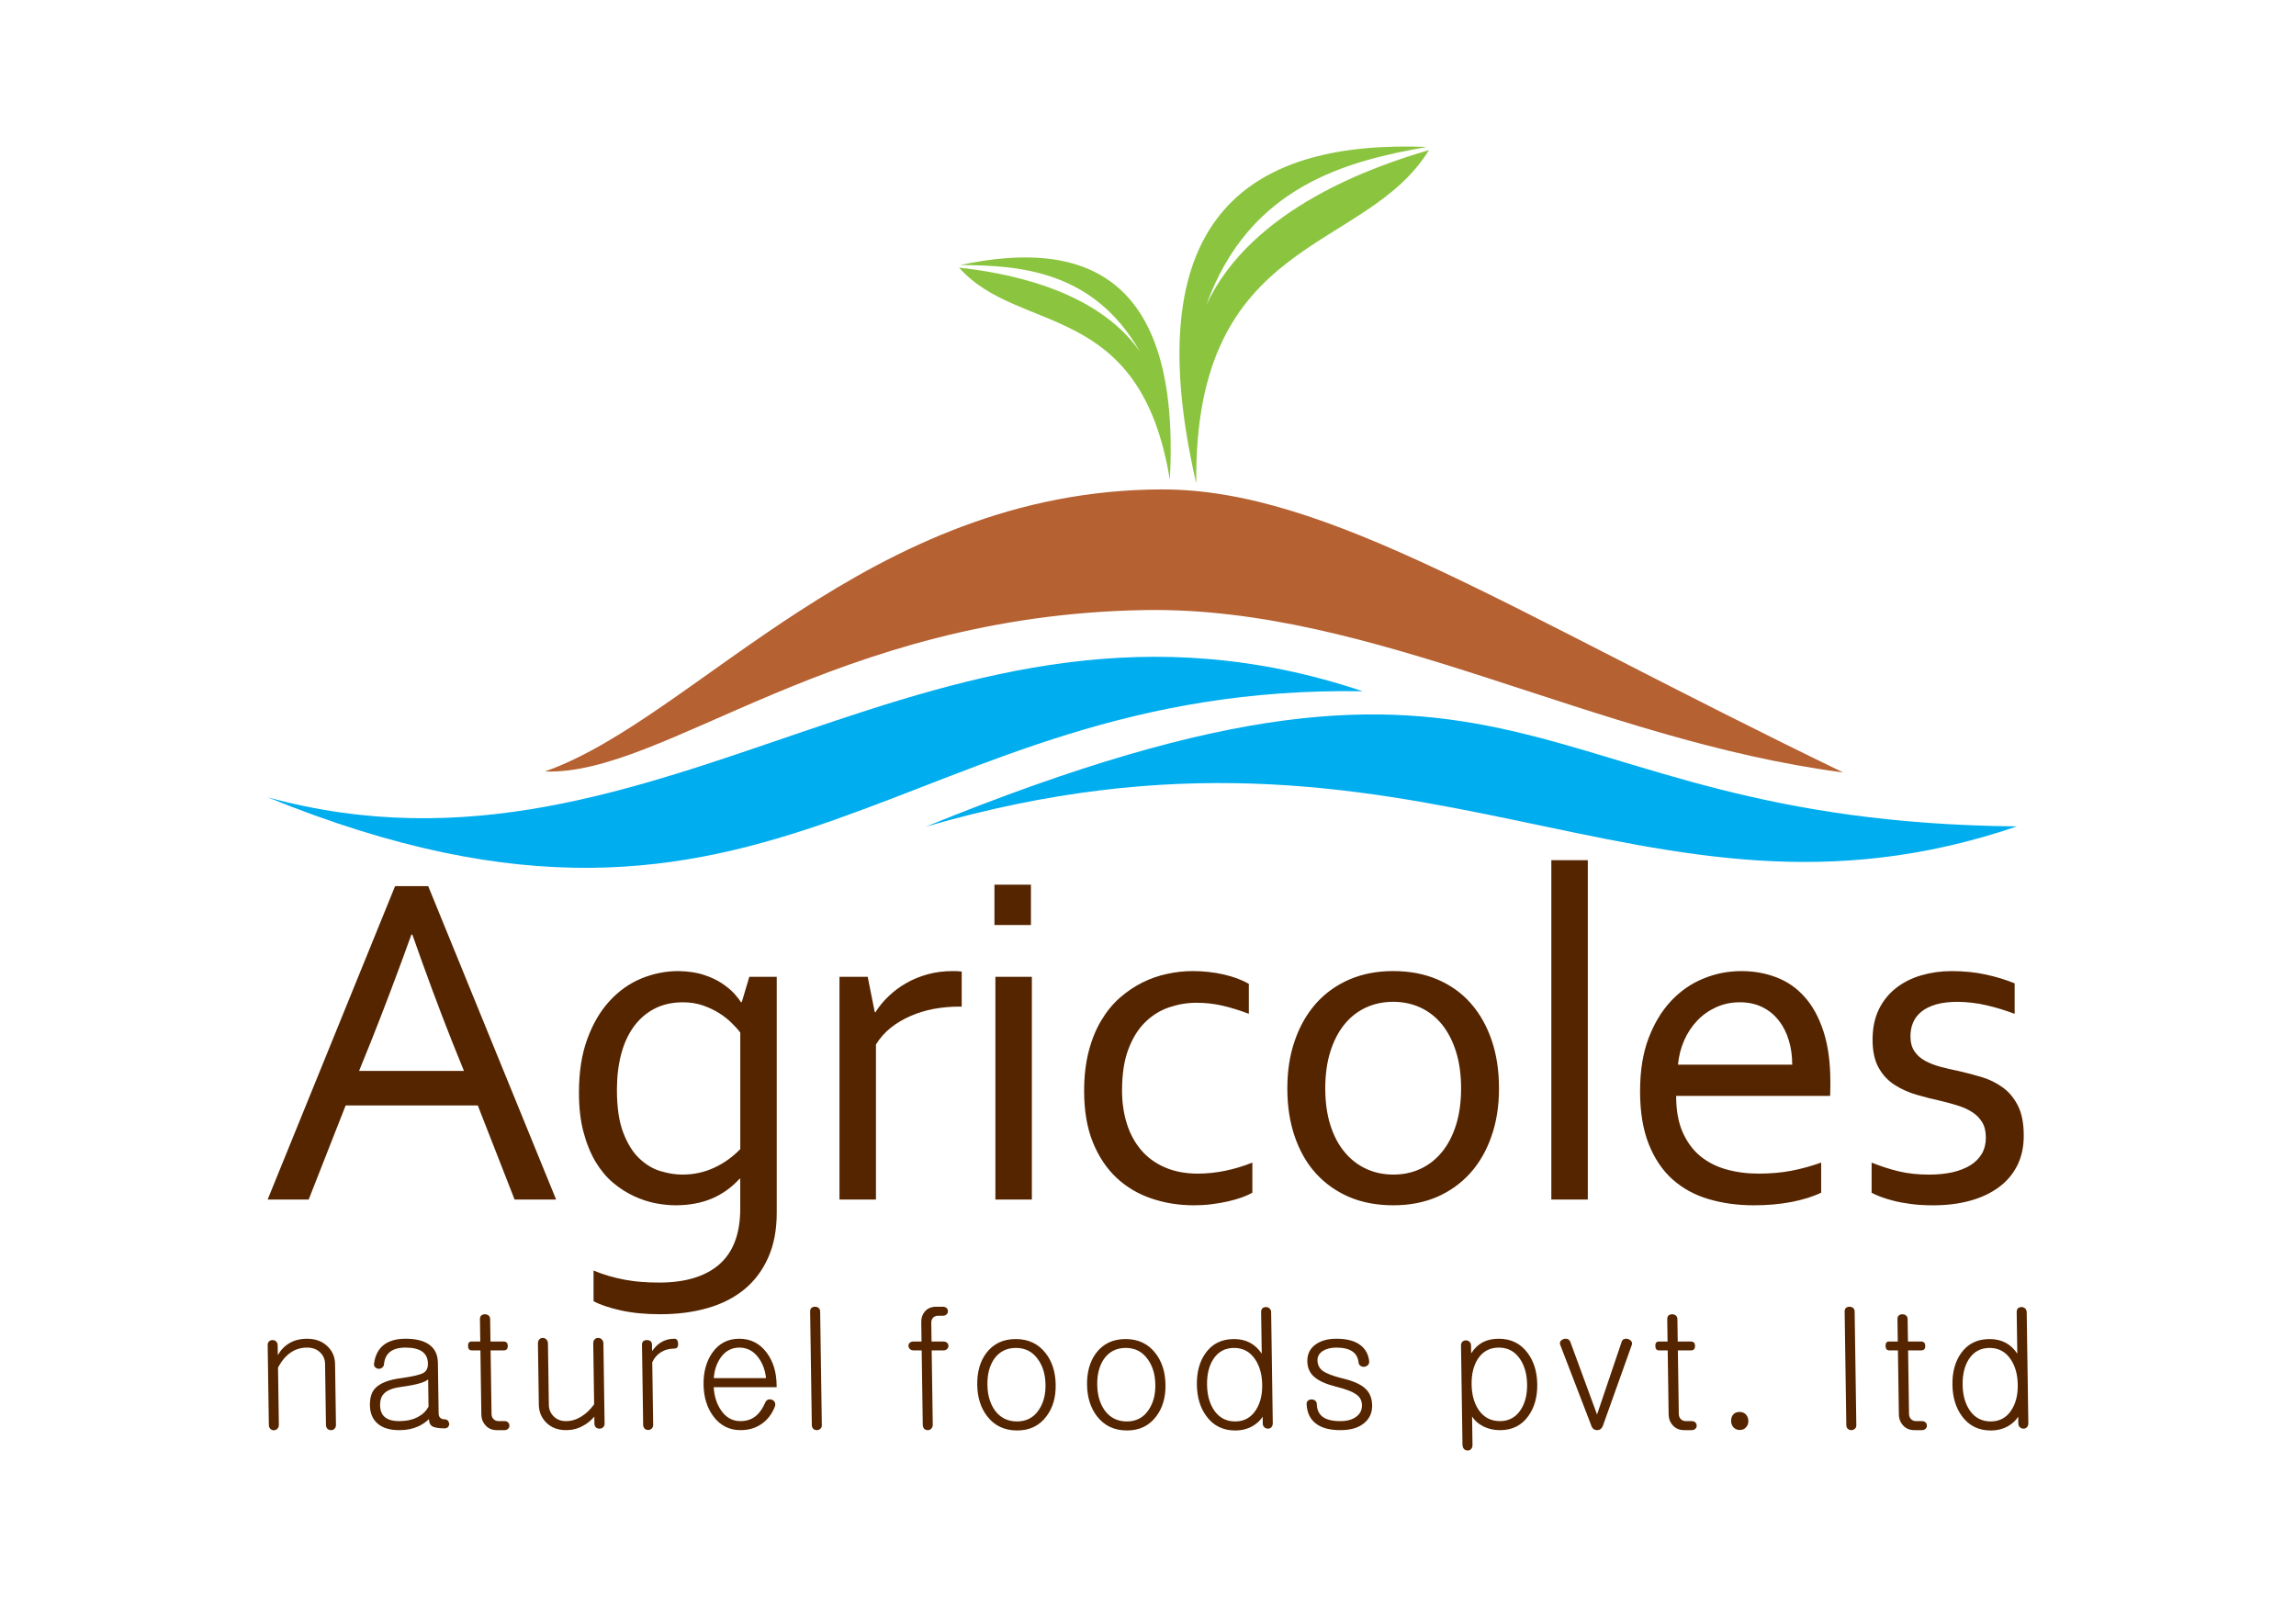 <?xml version="1.0" encoding="utf-8"?>
<!-- Generator: Adobe Illustrator 16.0.0, SVG Export Plug-In . SVG Version: 6.00 Build 0)  -->
<!DOCTYPE svg PUBLIC "-//W3C//DTD SVG 1.1//EN" "http://www.w3.org/Graphics/SVG/1.1/DTD/svg11.dtd">
<svg version="1.1" id="Layer_1" xmlns="http://www.w3.org/2000/svg" xmlns:xlink="http://www.w3.org/1999/xlink" x="0px" y="0px"
	 width="230px" height="160px" viewBox="0 0 230 160" enable-background="new 0 0 230 160" xml:space="preserve">
<g>
	<g>
		<path fill-rule="evenodd" clip-rule="evenodd" fill="#B56132" d="M54.578,77.287c15.108-5.283,32.359-28.175,61.768-28.256
			c16.586-0.045,34.496,12.022,68.295,28.353c-24.994-3.262-46.959-16.633-69.899-16.268C83.406,61.615,66.608,77.729,54.578,77.287
			z"/>
		<path fill-rule="evenodd" clip-rule="evenodd" fill="#00ADEE" d="M26.811,79.875c51.428,20.932,63.472-11.39,109.691-10.625
			C93.645,54.866,66.721,90.783,26.811,79.875z"/>
		<path fill-rule="evenodd" clip-rule="evenodd" fill="#00ADEE" d="M92.73,82.822c61.496-25.061,58.748-0.499,109.318-0.034
			C164.215,95.686,142.594,68.298,92.73,82.822z"/>
		<g>
			<path fill-rule="evenodd" clip-rule="evenodd" fill="#8BC53F" d="M142.947,14.72c-17.156-0.662-29.428,6.334-23.112,33.717
				c-0.271-24.971,16.849-22.905,23.313-33.399c-5.259,1.535-17.75,5.732-22.295,15.492
				C125.154,18.605,134.939,16.132,142.947,14.72z"/>
			<path fill-rule="evenodd" clip-rule="evenodd" fill="#8BC53F" d="M96.177,26.555c12.349-2.648,22.126,0.87,21.011,21.51
				c-2.96-18.129-15.104-14.467-21.116-21.254c4.004,0.447,13.586,1.909,18.114,8.407C109.562,27.121,102.159,26.565,96.177,26.555z
				"/>
		</g>
	</g>
	<path fill="#552500" d="M26.814,134.761l0.117,7.982c0.002,0.17,0.054,0.304,0.151,0.4c0.1,0.096,0.218,0.146,0.358,0.146
		c0.129-0.012,0.243-0.061,0.338-0.146c0.105-0.106,0.158-0.247,0.156-0.417l-0.084-5.717c0.363-0.688,0.794-1.194,1.29-1.525
		c0.475-0.321,1.016-0.482,1.624-0.482c0.553,0,1,0.17,1.336,0.512c0.303,0.302,0.457,0.684,0.463,1.143l0.089,6.087
		c0.002,0.159,0.054,0.294,0.151,0.4c0.1,0.085,0.218,0.128,0.358,0.128c0.129,0,0.243-0.043,0.338-0.128
		c0.105-0.106,0.158-0.241,0.155-0.403l-0.089-6.089c-0.01-0.696-0.254-1.28-0.73-1.751c-0.523-0.523-1.214-0.786-2.08-0.786
		c-0.672,0-1.259,0.146-1.756,0.436c-0.479,0.279-0.867,0.679-1.169,1.206l-0.015-0.998c-0.002-0.158-0.059-0.287-0.167-0.384
		c-0.097-0.085-0.213-0.128-0.342-0.128c-0.14,0-0.257,0.043-0.354,0.128C26.859,134.471,26.812,134.6,26.814,134.761
		L26.814,134.761z M42.928,140.924c-0.24,0.438-0.591,0.781-1.059,1.027c-0.519,0.277-1.147,0.417-1.885,0.417
		c-0.652,0-1.134-0.14-1.447-0.417c-0.3-0.258-0.454-0.649-0.461-1.173c-0.008-0.546,0.145-0.959,0.461-1.235
		c0.327-0.302,0.889-0.505,1.687-0.611c0.802-0.107,1.428-0.23,1.886-0.37c0.371-0.118,0.632-0.241,0.778-0.37L42.928,140.924
		L42.928,140.924z M40.634,134.114c-0.899,0-1.62,0.196-2.162,0.595c-0.55,0.419-0.883,1.041-1,1.865
		c-0.031,0.162,0.004,0.291,0.102,0.387c0.089,0.096,0.197,0.15,0.326,0.162c0.143,0.011,0.26-0.022,0.355-0.096
		c0.119-0.077,0.187-0.184,0.207-0.321c0.047-0.537,0.227-0.942,0.543-1.222c0.357-0.321,0.9-0.482,1.626-0.482
		c0.748,0,1.312,0.14,1.688,0.416c0.357,0.266,0.539,0.66,0.546,1.184c0.007,0.461-0.15,0.776-0.469,0.946
		c-0.329,0.181-1.063,0.353-2.204,0.513c-1.291,0.161-2.179,0.521-2.664,1.076c-0.326,0.387-0.482,0.935-0.472,1.642
		c0.012,0.784,0.262,1.39,0.75,1.817c0.5,0.451,1.231,0.676,2.193,0.676c0.707,0,1.336-0.123,1.888-0.372
		c0.406-0.184,0.767-0.431,1.083-0.739c0.005,0.331,0.104,0.566,0.298,0.707c0.237,0.15,0.661,0.225,1.271,0.225
		c0.151,0,0.268-0.05,0.352-0.146c0.073-0.088,0.109-0.188,0.108-0.308c-0.013-0.128-0.058-0.234-0.134-0.322
		c-0.086-0.086-0.194-0.129-0.322-0.129c-0.192,0-0.343-0.056-0.452-0.162c-0.097-0.096-0.148-0.232-0.151-0.416l-0.075-5.087
		c-0.012-0.847-0.331-1.472-0.959-1.88C42.357,134.289,41.598,134.114,40.634,134.114L40.634,134.114z M48.079,132.148l0.033,2.245
		h-0.866c-0.244,0-0.365,0.146-0.361,0.436c0.004,0.302,0.13,0.452,0.374,0.452h0.866l0.094,6.435
		c0.006,0.416,0.14,0.771,0.402,1.058c0.282,0.332,0.67,0.498,1.164,0.498h0.754c0.15,0,0.273-0.049,0.368-0.145
		c0.083-0.088,0.126-0.189,0.124-0.307c-0.002-0.129-0.047-0.236-0.133-0.324c-0.097-0.084-0.218-0.128-0.369-0.128h-0.575
		c-0.236,0-0.418-0.08-0.549-0.241c-0.108-0.129-0.163-0.288-0.166-0.48l-0.093-6.365h1.31c0.276,0,0.414-0.15,0.41-0.452
		c-0.004-0.29-0.146-0.436-0.423-0.436h-1.31l-0.033-2.245c-0.002-0.161-0.059-0.284-0.167-0.372
		c-0.097-0.073-0.218-0.112-0.357-0.112s-0.257,0.039-0.354,0.112C48.124,131.864,48.076,131.987,48.079,132.148L48.079,132.148z
		 M60.564,142.625l-0.118-8.031c-0.002-0.182-0.059-0.32-0.167-0.417c-0.097-0.096-0.219-0.146-0.358-0.146s-0.257,0.05-0.354,0.146
		c-0.095,0.097-0.142,0.235-0.139,0.417l0.089,6.089c-0.387,0.534-0.812,0.94-1.276,1.22c-0.486,0.31-1.001,0.466-1.544,0.466
		c-0.531,0-0.956-0.173-1.271-0.516c-0.292-0.31-0.44-0.685-0.446-1.124l-0.09-6.135c-0.002-0.182-0.06-0.32-0.168-0.417
		c-0.097-0.096-0.213-0.146-0.342-0.146c-0.14,0-0.257,0.05-0.354,0.146c-0.095,0.097-0.142,0.235-0.139,0.417l0.089,6.139
		c0.01,0.676,0.244,1.254,0.697,1.736c0.512,0.535,1.187,0.803,2.031,0.803c0.608,0,1.166-0.139,1.674-0.422
		c0.435-0.225,0.82-0.533,1.157-0.929l0.01,0.704c0.002,0.151,0.053,0.274,0.15,0.371c0.1,0.084,0.218,0.128,0.358,0.128
		c0.14,0,0.259-0.044,0.354-0.128C60.514,142.899,60.567,142.776,60.564,142.625L60.564,142.625z M64.311,134.695l0.117,8.034
		c0.002,0.165,0.054,0.296,0.151,0.395c0.1,0.088,0.218,0.132,0.358,0.132c0.129,0,0.243-0.044,0.338-0.132
		c0.105-0.099,0.159-0.229,0.156-0.395l-0.092-6.251c0.186-0.416,0.46-0.742,0.821-0.979c0.402-0.266,0.866-0.399,1.39-0.399
		c0.268,0,0.395-0.167,0.379-0.501c-0.016-0.324-0.142-0.485-0.377-0.485c-0.513,0-0.971,0.128-1.376,0.389
		c-0.307,0.192-0.59,0.478-0.853,0.85l-0.01-0.657c-0.002-0.15-0.059-0.27-0.167-0.354c-0.097-0.063-0.212-0.096-0.341-0.096
		c-0.14,0-0.257,0.037-0.354,0.111C64.356,134.443,64.309,134.555,64.311,134.695L64.311,134.695z M76.636,140.551
		c-0.249,0.557-0.537,0.976-0.864,1.256c-0.422,0.375-0.957,0.562-1.598,0.562c-0.811,0-1.466-0.37-1.956-1.107
		c-0.428-0.622-0.667-1.387-0.725-2.296h6.306l-0.004-0.258c-0.018-1.253-0.343-2.313-0.978-3.18
		c-0.696-0.941-1.618-1.413-2.764-1.413c-1.143,0-2.046,0.472-2.706,1.413c-0.599,0.869-0.887,1.93-0.869,3.182
		c0.018,1.242,0.337,2.291,0.961,3.149c0.688,0.942,1.605,1.413,2.748,1.413c0.813,0,1.515-0.207,2.109-0.627
		c0.583-0.397,1.024-0.971,1.323-1.724c0.061-0.159,0.059-0.31-0.007-0.449c-0.056-0.118-0.148-0.197-0.277-0.241
		c-0.138-0.055-0.272-0.061-0.4-0.017C76.796,140.277,76.697,140.389,76.636,140.551L76.636,140.551z M71.505,138.061
		c0.055-0.779,0.275-1.453,0.661-2.018c0.475-0.693,1.106-1.041,1.9-1.041c0.795,0,1.444,0.354,1.948,1.058
		c0.403,0.575,0.645,1.241,0.72,2.001H71.505L71.505,138.061z M81.156,131.373l0.167,11.4c0.002,0.15,0.053,0.273,0.151,0.37
		c0.1,0.085,0.218,0.128,0.357,0.128c0.129,0,0.244-0.043,0.338-0.128c0.105-0.085,0.159-0.203,0.157-0.354l-0.167-11.399
		c-0.002-0.162-0.059-0.285-0.167-0.371c-0.097-0.074-0.213-0.111-0.342-0.111c-0.14,0-0.257,0.037-0.354,0.111
		C81.201,131.105,81.153,131.223,81.156,131.373L81.156,131.373z M92.316,134.394h-0.803c-0.162,0-0.288,0.044-0.385,0.128
		c-0.083,0.088-0.123,0.189-0.122,0.308c0.002,0.118,0.044,0.222,0.13,0.308c0.1,0.096,0.227,0.145,0.389,0.145h0.803l0.109,7.445
		c0.002,0.17,0.054,0.311,0.151,0.417c0.1,0.085,0.218,0.128,0.358,0.128c0.129,0,0.243-0.049,0.337-0.145
		c0.105-0.107,0.159-0.241,0.156-0.4l-0.109-7.445h1.173c0.159,0,0.287-0.049,0.381-0.145c0.086-0.086,0.126-0.189,0.125-0.308
		c-0.002-0.118-0.044-0.22-0.133-0.308c-0.098-0.084-0.227-0.128-0.386-0.128h-1.173l-0.027-1.86
		c-0.002-0.203,0.049-0.367,0.154-0.496c0.125-0.151,0.307-0.225,0.542-0.225h0.466c0.159,0,0.287-0.05,0.381-0.146
		c0.086-0.088,0.126-0.189,0.125-0.308c-0.002-0.129-0.045-0.234-0.134-0.322c-0.097-0.086-0.227-0.129-0.386-0.129h-0.644
		c-0.494,0-0.877,0.161-1.152,0.482c-0.245,0.287-0.363,0.646-0.356,1.076L92.316,134.394L92.316,134.394z M101.756,134.146
		c-1.271,0-2.259,0.472-2.963,1.414c-0.618,0.836-0.917,1.891-0.899,3.166c0.019,1.263,0.349,2.313,0.991,3.148
		c0.732,0.953,1.734,1.43,3.005,1.43c1.261,0,2.243-0.477,2.947-1.43c0.629-0.836,0.935-1.886,0.916-3.148
		c-0.019-1.275-0.354-2.33-1.008-3.166C104.014,134.618,103.017,134.146,101.756,134.146L101.756,134.146z M101.77,135.035
		c0.937,0,1.675,0.381,2.206,1.14c0.49,0.674,0.743,1.523,0.758,2.552c0.015,1.006-0.214,1.85-0.684,2.534
		c-0.509,0.759-1.236,1.14-2.173,1.14c-0.948,0-1.696-0.381-2.239-1.14c-0.468-0.675-0.71-1.519-0.725-2.534
		c-0.015-1.028,0.203-1.878,0.65-2.552C100.084,135.416,100.821,135.035,101.77,135.035L101.77,135.035z M112.757,134.146
		c-1.271,0-2.259,0.472-2.964,1.414c-0.618,0.836-0.917,1.891-0.899,3.166c0.019,1.263,0.349,2.313,0.991,3.148
		c0.732,0.953,1.734,1.43,3.005,1.43c1.261,0,2.243-0.477,2.947-1.43c0.628-0.836,0.934-1.886,0.916-3.148
		c-0.019-1.275-0.354-2.33-1.008-3.166C115.014,134.618,114.018,134.146,112.757,134.146L112.757,134.146z M112.771,135.035
		c0.937,0,1.674,0.381,2.206,1.14c0.489,0.674,0.743,1.523,0.758,2.552c0.015,1.006-0.214,1.85-0.684,2.534
		c-0.509,0.759-1.236,1.14-2.173,1.14c-0.948,0-1.696-0.381-2.239-1.14c-0.467-0.675-0.71-1.519-0.725-2.534
		c-0.015-1.028,0.203-1.878,0.65-2.552C111.085,135.416,111.822,135.035,112.771,135.035L112.771,135.035z M127.336,131.47
		c-0.002-0.171-0.059-0.304-0.167-0.4c-0.098-0.085-0.214-0.129-0.342-0.129c-0.14,0-0.257,0.038-0.354,0.112
		c-0.095,0.096-0.143,0.225-0.141,0.384l0.063,4.171c-0.34-0.502-0.74-0.871-1.201-1.107c-0.453-0.235-0.98-0.354-1.589-0.354
		c-1.228,0-2.175,0.472-2.843,1.414c-0.596,0.836-0.885,1.891-0.866,3.166c0.019,1.263,0.338,2.313,0.958,3.148
		c0.697,0.953,1.657,1.43,2.885,1.43c0.642,0,1.221-0.145,1.736-0.438c0.446-0.258,0.781-0.573,1.012-0.946l0.01,0.688
		c0.002,0.15,0.053,0.273,0.15,0.369c0.1,0.088,0.213,0.135,0.342,0.146c0.141,0,0.255-0.038,0.339-0.112
		c0.105-0.096,0.163-0.23,0.172-0.4L127.336,131.47L127.336,131.47z M123.623,135.035c0.894,0,1.598,0.381,2.107,1.14
		c0.457,0.674,0.693,1.523,0.709,2.552c0.015,1.016-0.197,1.859-0.635,2.534c-0.487,0.759-1.181,1.14-2.074,1.14
		c-0.904,0-1.613-0.381-2.123-1.14c-0.446-0.675-0.678-1.519-0.692-2.534c-0.015-1.028,0.191-1.878,0.617-2.552
		C122.02,135.416,122.719,135.035,123.623,135.035L123.623,135.035z M133.882,134.114c-0.866,0-1.565,0.191-2.097,0.578
		c-0.562,0.405-0.836,0.967-0.824,1.685c0.01,0.664,0.252,1.195,0.73,1.59c0.433,0.375,1.127,0.686,2.082,0.932
		c1.053,0.258,1.775,0.54,2.164,0.853c0.323,0.243,0.49,0.589,0.497,1.027c0.007,0.472-0.175,0.845-0.543,1.124
		c-0.39,0.31-0.931,0.466-1.624,0.466c-0.83,0-1.436-0.156-1.813-0.466c-0.355-0.291-0.537-0.713-0.545-1.271
		c-0.013-0.148-0.074-0.261-0.186-0.338c-0.1-0.073-0.221-0.106-0.363-0.096c-0.143,0-0.256,0.044-0.344,0.129
		c-0.097,0.096-0.139,0.219-0.125,0.37c0.045,0.839,0.354,1.477,0.926,1.915c0.574,0.441,1.389,0.66,2.449,0.66
		c1.058,0,1.865-0.246,2.426-0.739c0.516-0.441,0.771-1.02,0.761-1.737s-0.238-1.283-0.683-1.688
		c-0.467-0.441-1.264-0.789-2.391-1.047c-0.925-0.236-1.559-0.485-1.905-0.754c-0.324-0.255-0.491-0.604-0.497-1.039
		c-0.006-0.375,0.171-0.685,0.531-0.929c0.361-0.225,0.814-0.337,1.36-0.337c0.718,0,1.259,0.135,1.628,0.4
		c0.346,0.246,0.543,0.605,0.594,1.074c0.014,0.15,0.078,0.268,0.197,0.354c0.107,0.073,0.229,0.106,0.369,0.096
		c0.146-0.022,0.27-0.074,0.363-0.162c0.104-0.107,0.15-0.235,0.138-0.383c-0.064-0.656-0.335-1.179-0.813-1.576
		C135.783,134.344,134.961,134.114,133.882,134.114L133.882,134.114z M146.503,144.717c0.003,0.184,0.054,0.331,0.152,0.449
		c0.1,0.096,0.218,0.145,0.358,0.145c0.129,0.012,0.243-0.032,0.338-0.129c0.105-0.106,0.158-0.246,0.155-0.416l-0.042-2.857
		c0.23,0.375,0.572,0.685,1.025,0.932c0.527,0.287,1.124,0.432,1.787,0.432c1.217,0,2.164-0.477,2.835-1.43
		c0.606-0.847,0.9-1.902,0.882-3.165c-0.018-1.264-0.343-2.313-0.975-3.149c-0.699-0.941-1.659-1.413-2.876-1.413
		c-0.622,0-1.16,0.118-1.617,0.356c-0.454,0.246-0.841,0.616-1.153,1.109l-0.012-0.789c-0.003-0.159-0.06-0.288-0.168-0.384
		c-0.098-0.085-0.213-0.129-0.342-0.129c-0.14,0-0.256,0.044-0.354,0.129c-0.095,0.096-0.143,0.225-0.141,0.384L146.503,144.717
		L146.503,144.717z M150.15,135.002c0.896,0,1.602,0.381,2.116,1.141c0.456,0.674,0.694,1.523,0.709,2.551
		c0.015,1.017-0.198,1.86-0.634,2.535c-0.494,0.758-1.188,1.14-2.083,1.14c-0.918,0-1.634-0.382-2.146-1.14
		c-0.449-0.675-0.68-1.519-0.695-2.535c-0.015-1.027,0.191-1.877,0.621-2.551C148.529,135.383,149.233,135.002,150.15,135.002
		L150.15,135.002z M159.374,142.729c0.101,0.362,0.307,0.542,0.616,0.542c0.299,0,0.507-0.18,0.617-0.542l2.866-8.021
		c0.042-0.129,0.019-0.247-0.071-0.354c-0.064-0.096-0.169-0.164-0.31-0.209c-0.14-0.043-0.269-0.043-0.386,0
		c-0.131,0.045-0.215,0.135-0.256,0.274l-2.467,7.289l-2.68-7.289c-0.058-0.14-0.149-0.229-0.279-0.274
		c-0.121-0.043-0.25-0.043-0.389,0c-0.128,0.045-0.231,0.113-0.304,0.209c-0.075,0.106-0.09,0.225-0.044,0.354L159.374,142.729
		L159.374,142.729z M167.014,132.148l0.033,2.245h-0.866c-0.244,0-0.365,0.146-0.36,0.436c0.004,0.302,0.129,0.452,0.373,0.452
		h0.866l0.094,6.435c0.007,0.416,0.141,0.771,0.402,1.058c0.282,0.332,0.671,0.498,1.163,0.498h0.754
		c0.15,0,0.273-0.049,0.368-0.145c0.083-0.088,0.126-0.189,0.124-0.307c-0.002-0.129-0.047-0.236-0.133-0.324
		c-0.098-0.084-0.219-0.128-0.369-0.128h-0.576c-0.235,0-0.418-0.08-0.549-0.241c-0.108-0.129-0.163-0.288-0.166-0.48l-0.093-6.365
		h1.31c0.277,0,0.414-0.15,0.41-0.452c-0.004-0.29-0.146-0.436-0.423-0.436h-1.31l-0.033-2.245
		c-0.002-0.161-0.059-0.284-0.168-0.372c-0.096-0.073-0.217-0.112-0.357-0.112c-0.14,0-0.257,0.039-0.354,0.112
		C167.059,131.864,167.012,131.987,167.014,132.148L167.014,132.148z M174.262,141.447c-0.277,0-0.494,0.09-0.65,0.271
		c-0.138,0.172-0.203,0.383-0.199,0.641c0.004,0.236,0.074,0.439,0.217,0.608c0.162,0.192,0.383,0.288,0.66,0.288
		c0.266,0,0.478-0.096,0.634-0.288c0.147-0.169,0.22-0.372,0.216-0.608c-0.004-0.258-0.081-0.469-0.234-0.641
		C174.742,141.537,174.527,141.447,174.262,141.447L174.262,141.447z M184.786,131.373l0.167,11.4c0.002,0.15,0.053,0.273,0.15,0.37
		c0.1,0.085,0.219,0.128,0.357,0.128c0.13,0,0.244-0.043,0.339-0.128c0.105-0.085,0.159-0.203,0.157-0.354l-0.168-11.399
		c-0.002-0.162-0.059-0.285-0.166-0.371c-0.098-0.074-0.213-0.111-0.342-0.111c-0.141,0-0.258,0.037-0.355,0.111
		C184.832,131.105,184.783,131.223,184.786,131.373L184.786,131.373z M190.076,132.148l0.033,2.245h-0.865
		c-0.244,0-0.365,0.146-0.361,0.436c0.004,0.302,0.13,0.452,0.374,0.452h0.866l0.094,6.435c0.006,0.416,0.141,0.771,0.402,1.058
		c0.281,0.332,0.67,0.498,1.163,0.498h0.753c0.151,0,0.273-0.049,0.369-0.145c0.083-0.088,0.125-0.189,0.123-0.307
		c-0.002-0.129-0.047-0.236-0.133-0.324c-0.098-0.084-0.219-0.128-0.369-0.128h-0.576c-0.234,0-0.417-0.08-0.549-0.241
		c-0.108-0.129-0.162-0.288-0.165-0.48l-0.093-6.365h1.31c0.276,0,0.414-0.15,0.409-0.452c-0.004-0.29-0.146-0.436-0.422-0.436
		h-1.311l-0.033-2.245c-0.002-0.161-0.059-0.284-0.167-0.372c-0.097-0.073-0.218-0.112-0.357-0.112s-0.257,0.039-0.354,0.112
		C190.121,131.864,190.074,131.987,190.076,132.148L190.076,132.148z M203.023,131.47c-0.002-0.171-0.059-0.304-0.167-0.4
		c-0.097-0.085-0.213-0.129-0.342-0.129c-0.14,0-0.257,0.038-0.354,0.112c-0.094,0.096-0.143,0.225-0.14,0.384l0.062,4.171
		c-0.34-0.502-0.739-0.871-1.2-1.107c-0.453-0.235-0.981-0.354-1.589-0.354c-1.229,0-2.175,0.472-2.844,1.414
		c-0.596,0.836-0.885,1.891-0.865,3.166c0.018,1.263,0.338,2.313,0.957,3.148c0.697,0.953,1.658,1.43,2.885,1.43
		c0.643,0,1.221-0.145,1.737-0.438c0.445-0.258,0.78-0.573,1.011-0.946l0.01,0.688c0.003,0.15,0.054,0.273,0.15,0.369
		c0.101,0.088,0.214,0.135,0.343,0.146c0.14,0,0.255-0.038,0.338-0.112c0.105-0.096,0.164-0.23,0.173-0.4L203.023,131.47
		L203.023,131.47z M199.311,135.035c0.894,0,1.598,0.381,2.107,1.14c0.457,0.674,0.694,1.523,0.709,2.552
		c0.016,1.016-0.197,1.859-0.634,2.534c-0.487,0.759-1.181,1.14-2.075,1.14c-0.904,0-1.613-0.381-2.123-1.14
		c-0.445-0.675-0.678-1.519-0.691-2.534c-0.016-1.028,0.191-1.878,0.617-2.552C197.708,135.416,198.406,135.035,199.311,135.035z"/>
	<path fill="#552500" d="M26.811,120.17l12.766-31.396h3.318l12.813,31.396h-4.159l-3.686-9.424H34.624l-3.702,9.424H26.811
		L26.811,120.17z M41.211,93.629c-1.41,3.91-2.757,7.469-4.031,10.666l-1.21,2.989h10.506l-1.21-2.997
		c-1.29-3.254-2.604-6.804-3.958-10.658H41.211L41.211,93.629z M61.799,109.168c0,1.754,0.208,3.188,0.633,4.295
		c0.425,1.113,0.961,1.979,1.619,2.596c0.649,0.617,1.354,1.042,2.124,1.266c0.77,0.233,1.499,0.346,2.188,0.346
		c1.13,0,2.196-0.232,3.182-0.689s1.859-1.082,2.612-1.867v-11.668c-0.2-0.28-0.489-0.601-0.85-0.953
		c-0.36-0.361-0.777-0.689-1.258-0.994s-1.026-0.561-1.635-0.777c-0.609-0.208-1.282-0.313-2.003-0.313
		c-1.082,0-2.036,0.217-2.861,0.649c-0.817,0.425-1.506,1.026-2.067,1.795c-0.553,0.77-0.978,1.683-1.258,2.757
		S61.799,107.869,61.799,109.168L61.799,109.168z M67.954,97.283c0.969,0.016,1.819,0.137,2.54,0.377
		c0.721,0.232,1.338,0.521,1.859,0.873c0.513,0.353,0.929,0.697,1.234,1.042s0.513,0.616,0.625,0.817h0.096l0.753-2.532h2.749
		v23.616c0,1.723-0.281,3.221-0.85,4.494c-0.561,1.275-1.354,2.333-2.372,3.182c-1.026,0.842-2.251,1.475-3.686,1.884
		c-1.434,0.417-3.021,0.625-4.768,0.625c-1.475,0-2.789-0.128-3.951-0.385s-2.067-0.569-2.725-0.921v-3.069
		c0.529,0.216,1.05,0.4,1.547,0.544c0.505,0.145,1.018,0.266,1.554,0.369c0.529,0.096,1.074,0.176,1.635,0.217
		c0.553,0.048,1.17,0.072,1.843,0.072c2.62,0,4.632-0.609,6.026-1.828c1.394-1.226,2.091-3.084,2.091-5.585v-2.981h-0.072
		c-0.801,0.874-1.723,1.539-2.789,1.988c-1.058,0.44-2.268,0.664-3.63,0.664c-0.625,0-1.298-0.071-2.02-0.208
		c-0.721-0.144-1.442-0.384-2.164-0.722c-0.721-0.336-1.41-0.776-2.076-1.338c-0.657-0.553-1.234-1.25-1.739-2.083
		c-0.497-0.841-0.906-1.827-1.21-2.974c-0.305-1.138-0.457-2.459-0.457-3.958c0-2.084,0.281-3.887,0.85-5.409
		c0.561-1.531,1.306-2.789,2.236-3.791c0.921-1.001,1.979-1.746,3.173-2.243C65.454,97.531,66.68,97.283,67.954,97.283
		L67.954,97.283z M96.339,100.842h-0.281c-0.857,0-1.707,0.08-2.532,0.232c-0.833,0.16-1.61,0.4-2.34,0.721
		c-0.729,0.32-1.386,0.713-1.971,1.178c-0.585,0.473-1.074,1.025-1.467,1.667v15.53h-3.654V97.86h2.829l0.705,3.542H87.7
		c0.361-0.577,0.801-1.113,1.33-1.611c0.521-0.504,1.114-0.938,1.771-1.313c0.657-0.377,1.378-0.665,2.156-0.882
		c0.785-0.209,1.611-0.313,2.468-0.313c0.16,0,0.321,0,0.481,0.008c0.168,0.008,0.313,0.023,0.433,0.04V100.842L96.339,100.842z
		 M99.713,120.17V97.86h3.654v22.31H99.713L99.713,120.17z M99.618,92.668v-4.039h3.654v4.039H99.618L99.618,92.668z
		 M119.469,97.283c1.082,0,2.115,0.112,3.101,0.337c0.985,0.224,1.827,0.536,2.532,0.945v2.997
		c-0.985-0.369-1.891-0.648-2.725-0.834c-0.825-0.184-1.674-0.271-2.531-0.271c-0.914,0-1.813,0.152-2.701,0.448
		c-0.89,0.296-1.691,0.786-2.396,1.467c-0.705,0.681-1.273,1.579-1.699,2.7c-0.433,1.113-0.649,2.508-0.649,4.167
		c0,1.202,0.16,2.315,0.481,3.333c0.32,1.019,0.801,1.9,1.435,2.645c0.633,0.738,1.426,1.322,2.379,1.732
		c0.954,0.416,2.06,0.625,3.31,0.625c0.914,0,1.827-0.098,2.749-0.289c0.922-0.193,1.827-0.465,2.701-0.818v3.014
		c-0.266,0.16-0.617,0.313-1.043,0.473c-0.432,0.152-0.905,0.289-1.426,0.408c-0.513,0.113-1.059,0.209-1.643,0.281
		c-0.577,0.072-1.154,0.104-1.739,0.104c-1.499,0-2.917-0.224-4.255-0.681c-1.338-0.448-2.508-1.146-3.51-2.083
		c-1.001-0.946-1.795-2.132-2.372-3.574c-0.577-1.435-0.866-3.142-0.866-5.113c0-1.466,0.152-2.788,0.457-3.967
		c0.304-1.17,0.721-2.203,1.258-3.093c0.529-0.89,1.146-1.65,1.859-2.276c0.713-0.625,1.474-1.137,2.275-1.537
		c0.81-0.401,1.643-0.689,2.5-0.866C117.817,97.371,118.65,97.283,119.469,97.283L119.469,97.283z M146.363,109.039
		c0-1.379-0.168-2.604-0.505-3.678c-0.337-1.074-0.81-1.988-1.411-2.733c-0.608-0.745-1.322-1.306-2.155-1.69
		s-1.747-0.577-2.732-0.577s-1.899,0.192-2.733,0.577c-0.833,0.385-1.546,0.945-2.154,1.69c-0.602,0.745-1.074,1.659-1.411,2.733
		c-0.337,1.073-0.505,2.299-0.505,3.678c0,1.362,0.168,2.58,0.505,3.654s0.81,1.979,1.427,2.717c0.609,0.736,1.33,1.298,2.164,1.682
		c0.832,0.385,1.746,0.578,2.732,0.578c0.985,0,1.891-0.193,2.717-0.578c0.824-0.384,1.538-0.945,2.146-1.682
		c0.602-0.738,1.074-1.643,1.411-2.717S146.363,110.401,146.363,109.039L146.363,109.039z M150.161,109.039
		c0,1.755-0.248,3.35-0.753,4.784c-0.497,1.442-1.21,2.677-2.123,3.694c-0.922,1.025-2.028,1.818-3.326,2.388
		c-1.307,0.562-2.765,0.841-4.375,0.841c-1.659,0-3.15-0.279-4.456-0.841c-1.306-0.569-2.42-1.362-3.341-2.388
		c-0.914-1.018-1.611-2.252-2.1-3.694c-0.489-1.435-0.73-3.029-0.73-4.784c0-1.771,0.249-3.373,0.754-4.809
		c0.497-1.441,1.21-2.676,2.123-3.71c0.922-1.033,2.036-1.827,3.342-2.396c1.307-0.562,2.773-0.842,4.384-0.842
		c1.643,0,3.126,0.28,4.439,0.842c1.322,0.568,2.437,1.362,3.341,2.396c0.906,1.034,1.604,2.269,2.092,3.71
		C149.921,105.666,150.161,107.268,150.161,109.039L150.161,109.039z M155.403,120.17V86.176h3.654v33.994H155.403L155.403,120.17z
		 M174.269,100.408c-0.85,0-1.626,0.168-2.356,0.497c-0.721,0.329-1.354,0.77-1.891,1.339c-0.537,0.561-0.978,1.226-1.314,1.986
		c-0.328,0.754-0.537,1.563-0.617,2.429h11.443c0-0.882-0.111-1.699-0.344-2.452c-0.232-0.762-0.569-1.427-1.018-1.987
		c-0.441-0.569-0.986-1.01-1.644-1.33C175.879,100.568,175.126,100.408,174.269,100.408L174.269,100.408z M176.168,117.574
		c1.202,0,2.3-0.098,3.293-0.289c0.994-0.193,1.988-0.465,2.973-0.818v3.014c-0.801,0.393-1.786,0.697-2.956,0.93
		c-1.179,0.225-2.437,0.336-3.782,0.336c-1.595,0-3.094-0.199-4.496-0.608s-2.612-1.065-3.638-1.972
		c-1.019-0.905-1.819-2.092-2.404-3.558c-0.577-1.458-0.866-3.222-0.866-5.288c0-2.036,0.281-3.799,0.842-5.289
		c0.569-1.499,1.314-2.741,2.252-3.742c0.938-1.002,2.02-1.756,3.238-2.252c1.218-0.506,2.492-0.754,3.822-0.754
		c1.25,0,2.42,0.209,3.502,0.625c1.09,0.416,2.035,1.066,2.828,1.963c0.802,0.89,1.427,2.044,1.891,3.454
		c0.457,1.411,0.689,3.102,0.689,5.073c0,0.184,0,0.344,0,0.48s-0.008,0.433-0.023,0.905h-15.426c0,1.419,0.208,2.62,0.641,3.614
		c0.433,0.985,1.018,1.795,1.764,2.412c0.744,0.609,1.609,1.058,2.611,1.338C173.924,117.43,175.006,117.574,176.168,117.574
		L176.168,117.574z M191.379,103.807c0,0.609,0.128,1.113,0.393,1.498c0.256,0.393,0.609,0.713,1.049,0.953
		c0.434,0.241,0.938,0.441,1.516,0.602c0.576,0.152,1.17,0.297,1.787,0.417c0.841,0.192,1.643,0.4,2.388,0.625
		c0.753,0.224,1.45,0.569,2.083,1.018c0.642,0.456,1.154,1.073,1.547,1.843c0.393,0.777,0.585,1.779,0.585,3.014
		c0,1.129-0.216,2.123-0.657,2.997c-0.44,0.865-1.058,1.595-1.859,2.179c-0.801,0.586-1.754,1.034-2.869,1.339
		c-1.113,0.304-2.339,0.456-3.67,0.456c-0.816,0-1.555-0.039-2.219-0.127c-0.674-0.089-1.258-0.193-1.771-0.329
		c-0.505-0.128-0.938-0.265-1.298-0.4c-0.36-0.145-0.665-0.272-0.897-0.401v-3.021c0.922,0.369,1.843,0.666,2.748,0.883
		c0.914,0.216,1.916,0.32,3.006,0.32c0.865,0,1.643-0.08,2.34-0.232c0.688-0.16,1.289-0.393,1.787-0.697
		c0.504-0.313,0.889-0.697,1.161-1.162c0.265-0.457,0.401-1.002,0.401-1.611c0-0.625-0.121-1.146-0.369-1.546
		c-0.248-0.409-0.577-0.745-0.994-1.01c-0.416-0.272-0.896-0.489-1.441-0.657c-0.553-0.176-1.122-0.328-1.724-0.473
		c-0.785-0.168-1.587-0.377-2.396-0.609c-0.81-0.232-1.539-0.561-2.204-0.985s-1.202-0.993-1.61-1.724
		c-0.409-0.729-0.609-1.666-0.609-2.805c0-1.17,0.209-2.188,0.633-3.053c0.425-0.857,1.002-1.57,1.723-2.131
		c0.722-0.562,1.555-0.986,2.517-1.267c0.954-0.28,1.964-0.425,3.029-0.425c1.242,0,2.388,0.112,3.446,0.345
		c1.065,0.232,2.02,0.528,2.885,0.882v3.053c-0.922-0.345-1.852-0.633-2.789-0.85c-0.945-0.225-1.915-0.336-2.909-0.353
		c-0.841,0-1.563,0.089-2.163,0.257c-0.594,0.176-1.09,0.416-1.467,0.721c-0.385,0.305-0.665,0.674-0.842,1.09
		C191.467,102.845,191.379,103.301,191.379,103.807z"/>
</g>
</svg>
